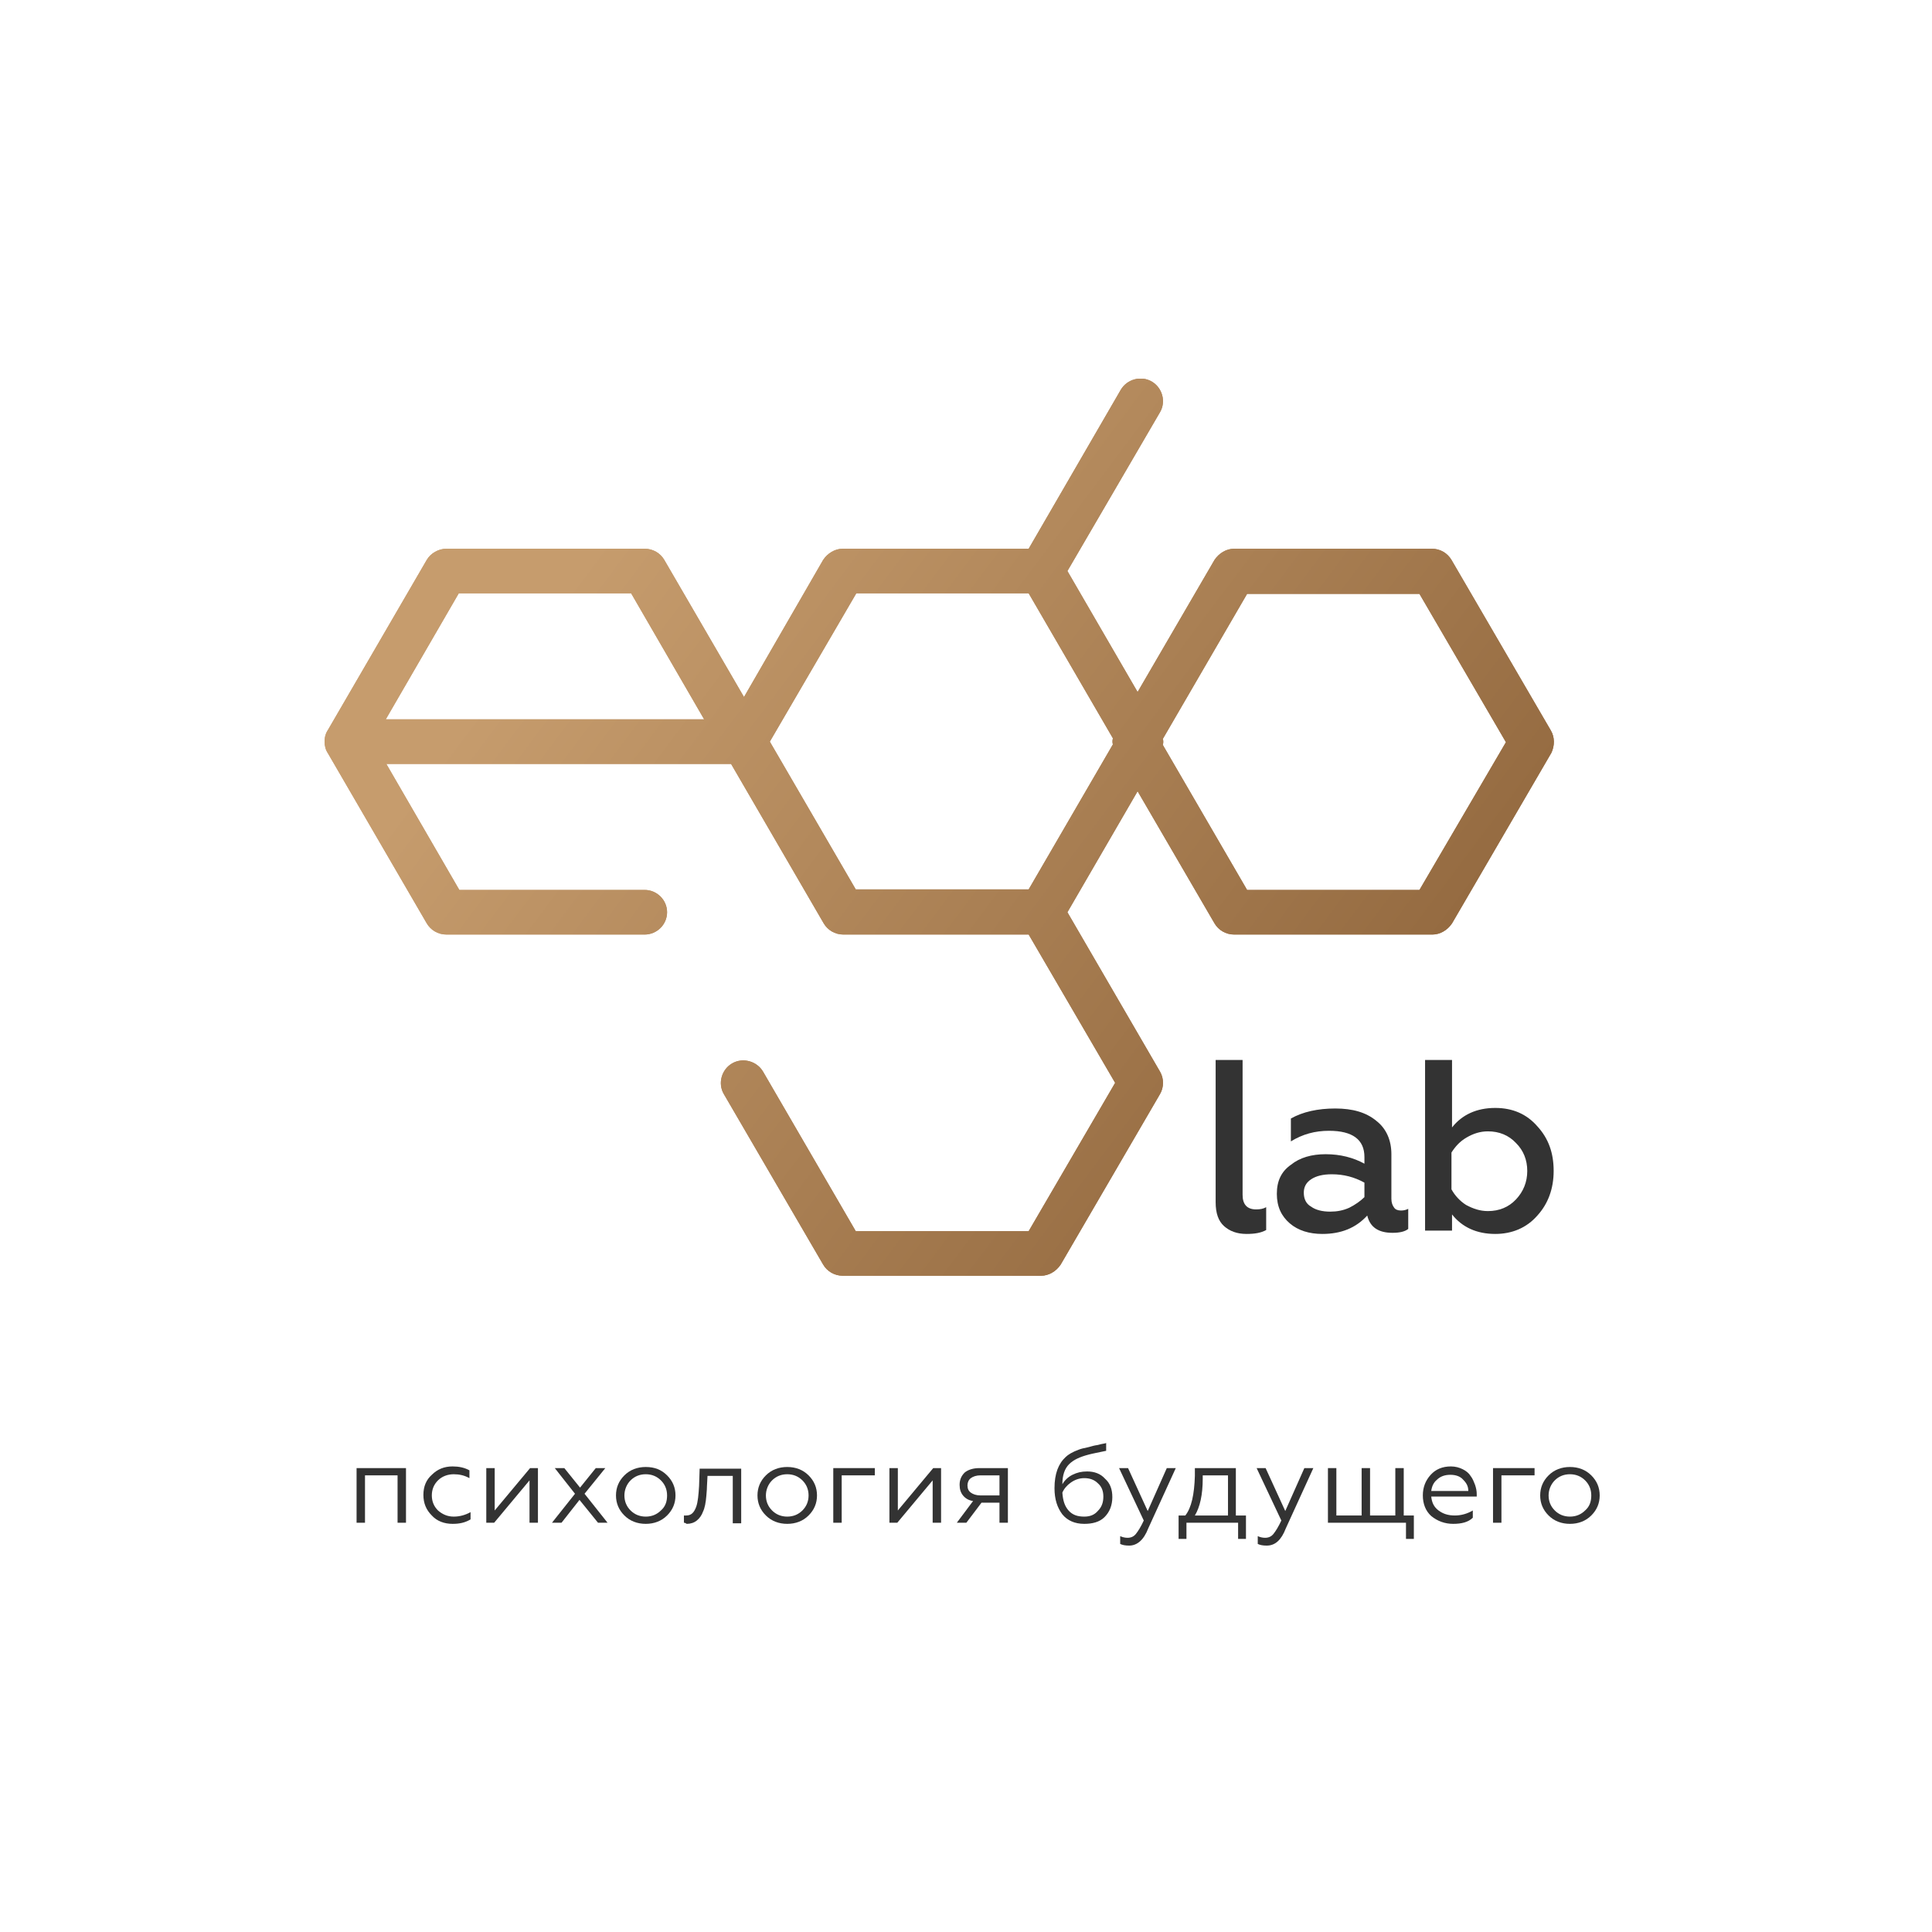 <?xml version="1.0" encoding="UTF-8"?> <svg xmlns="http://www.w3.org/2000/svg" width="250" height="250" viewBox="0 0 250 250" fill="none"> <rect width="250" height="250" fill="white"></rect> <g clip-path="url(#clip0_418_330)"> <path d="M47.231 197.042H46.141V189.972H52.535V197.042H51.445V190.91H47.231V197.042Z" fill="#333333"></path> <path d="M58.565 197.186C57.476 197.186 56.531 196.826 55.877 196.104C55.151 195.383 54.787 194.517 54.787 193.435C54.787 192.353 55.151 191.487 55.877 190.838C56.604 190.116 57.476 189.755 58.565 189.755C59.365 189.755 60.091 189.9 60.745 190.261V191.271C60.091 190.91 59.437 190.766 58.711 190.766C57.911 190.766 57.185 191.054 56.676 191.559C56.168 192.064 55.877 192.713 55.877 193.507C55.877 194.301 56.168 194.95 56.676 195.455C57.258 195.96 57.911 196.249 58.711 196.249C59.51 196.249 60.236 196.032 60.89 195.671V196.609C60.164 197.042 59.437 197.186 58.565 197.186Z" fill="#333333"></path> <path d="M63.942 197.042H62.925V189.972H64.014V195.455L68.592 189.972H69.609V197.042H68.519V191.559L63.942 197.042Z" fill="#333333"></path> <path d="M72.66 197.042H71.425L74.404 193.291L71.789 189.972H73.024L75.058 192.497L77.093 189.972H78.328L75.639 193.291L78.618 197.042H77.383L74.986 194.084L72.66 197.042Z" fill="#333333"></path> <path d="M80.798 190.91C81.524 190.188 82.469 189.828 83.559 189.828C84.721 189.828 85.593 190.188 86.32 190.91C87.046 191.631 87.409 192.497 87.409 193.507C87.409 194.517 87.046 195.383 86.32 196.104C85.593 196.826 84.649 197.186 83.559 197.186C82.469 197.186 81.524 196.826 80.798 196.104C80.071 195.383 79.708 194.517 79.708 193.507C79.708 192.497 80.071 191.631 80.798 190.91ZM86.32 193.507C86.32 192.713 86.029 192.064 85.52 191.559C85.012 191.054 84.358 190.766 83.559 190.766C82.76 190.766 82.106 191.054 81.597 191.559C81.088 192.064 80.798 192.786 80.798 193.507C80.798 194.301 81.088 194.95 81.597 195.455C82.106 195.96 82.76 196.249 83.559 196.249C84.358 196.249 85.012 195.96 85.52 195.455C86.102 194.95 86.32 194.301 86.32 193.507Z" fill="#333333"></path> <path d="M88.499 197.042V196.104C88.572 196.104 88.645 196.104 88.79 196.104C89.444 196.104 89.807 195.744 90.098 194.95C90.316 194.301 90.388 193.435 90.461 192.281L90.534 190.044H95.91V197.114H94.82V190.982H91.551L91.478 192.353C91.478 192.858 91.406 193.291 91.406 193.507C91.333 194.445 91.188 195.166 90.97 195.599C90.824 196.032 90.534 196.465 90.17 196.754C89.807 197.042 89.371 197.186 88.863 197.186C88.645 197.042 88.572 197.042 88.499 197.042Z" fill="#333333"></path> <path d="M99.107 190.91C99.834 190.188 100.778 189.828 101.868 189.828C102.958 189.828 103.902 190.188 104.629 190.91C105.355 191.631 105.719 192.497 105.719 193.507C105.719 194.517 105.355 195.383 104.629 196.104C103.902 196.826 102.958 197.186 101.868 197.186C100.778 197.186 99.834 196.826 99.107 196.104C98.38 195.383 98.017 194.517 98.017 193.507C98.017 192.497 98.38 191.631 99.107 190.91ZM104.629 193.507C104.629 192.713 104.338 192.064 103.83 191.559C103.321 191.054 102.667 190.766 101.868 190.766C101.069 190.766 100.415 191.054 99.906 191.559C99.398 192.064 99.107 192.786 99.107 193.507C99.107 194.301 99.398 194.95 99.906 195.455C100.415 195.96 101.069 196.249 101.868 196.249C102.667 196.249 103.321 195.96 103.83 195.455C104.338 194.95 104.629 194.301 104.629 193.507Z" fill="#333333"></path> <path d="M108.915 197.042H107.826V189.972H113.202V190.91H108.915V197.042Z" fill="#333333"></path> <path d="M116.108 197.042H115.091V189.972H116.181V195.455L120.758 189.972H121.775V197.042H120.686V191.559L116.108 197.042Z" fill="#333333"></path> <path d="M125.045 197.042H123.81L125.917 194.229C125.336 194.156 124.9 193.868 124.609 193.507C124.318 193.146 124.173 192.713 124.173 192.136C124.173 191.487 124.391 190.982 124.827 190.549C125.263 190.188 125.917 189.972 126.716 189.972H130.421V197.042H129.332V194.445H127.007L125.045 197.042ZM126.861 193.507H129.332V190.91H126.861C126.353 190.91 125.917 191.054 125.626 191.271C125.336 191.487 125.19 191.848 125.19 192.208C125.19 192.641 125.336 192.93 125.626 193.146C125.917 193.363 126.353 193.507 126.861 193.507Z" fill="#333333"></path> <path d="M140.303 197.186C139.067 197.186 138.123 196.754 137.469 195.96C136.815 195.094 136.452 194.012 136.452 192.569C136.452 190.693 136.96 189.395 137.905 188.529C138.196 188.24 138.777 187.88 139.576 187.591C139.939 187.447 140.303 187.375 140.666 187.303C141.029 187.23 141.392 187.086 141.828 187.014C141.974 187.014 142.192 186.942 142.482 186.87C142.773 186.797 142.991 186.797 143.136 186.725V187.735C142.119 187.952 141.32 188.096 140.811 188.24C139.721 188.529 138.922 188.89 138.341 189.467C137.76 190.044 137.469 190.91 137.469 192.064C137.76 191.559 138.196 191.126 138.777 190.838C139.358 190.549 139.939 190.405 140.666 190.405C141.61 190.405 142.41 190.693 142.991 191.343C143.645 191.92 143.935 192.713 143.935 193.723C143.935 194.806 143.572 195.671 142.918 196.321C142.264 196.97 141.32 197.186 140.303 197.186ZM140.303 196.249C141.029 196.249 141.61 196.032 142.046 195.527C142.555 195.022 142.773 194.445 142.773 193.651C142.773 192.93 142.555 192.353 142.046 191.92C141.61 191.487 141.029 191.27 140.303 191.27C139.649 191.27 139.067 191.487 138.559 191.848C138.05 192.208 137.687 192.641 137.469 193.146C137.542 194.156 137.76 194.878 138.268 195.455C138.777 196.032 139.431 196.249 140.303 196.249Z" fill="#333333"></path> <path d="M146.115 200C145.606 200 145.243 199.928 144.952 199.784V198.774C145.243 198.918 145.606 198.99 145.897 198.99C146.333 198.99 146.696 198.846 146.987 198.485C147.277 198.124 147.641 197.547 148.004 196.754L144.807 189.972H145.97L148.513 195.527L150.983 189.972H152.145L148.585 197.764C148.004 199.279 147.132 200 146.115 200Z" fill="#333333"></path> <path d="M153.526 199.134H152.509V196.104H153.38C154.18 195.094 154.543 193.363 154.616 190.982V189.972H159.919V196.104H161.227V199.134H160.21V197.042H153.526V199.134ZM154.616 196.104H158.902V190.91H155.633V191.343C155.633 193.435 155.269 195.022 154.616 196.104Z" fill="#333333"></path> <path d="M163.915 200C163.407 200 163.044 199.928 162.753 199.784V198.774C163.044 198.918 163.407 198.99 163.697 198.99C164.133 198.99 164.497 198.846 164.787 198.485C165.078 198.124 165.441 197.547 165.804 196.754L162.608 189.972H163.77L166.313 195.527L168.783 189.972H169.946L166.386 197.764C165.804 199.279 165.005 200 163.915 200Z" fill="#333333"></path> <path d="M182.878 199.134H181.934V197.042H171.835V189.972H172.925V196.104H176.194V189.972H177.284V196.104H180.554V189.972H181.643V196.104H182.951V199.134H182.878Z" fill="#333333"></path> <path d="M188.037 197.186C186.947 197.186 186.003 196.826 185.203 196.176C184.477 195.527 184.114 194.589 184.114 193.507C184.114 192.425 184.477 191.559 185.131 190.838C185.785 190.116 186.657 189.755 187.746 189.755C188.328 189.755 188.836 189.9 189.272 190.116C189.708 190.333 190.071 190.621 190.289 190.982C190.58 191.343 190.725 191.776 190.871 192.136C191.016 192.569 191.089 192.93 191.089 193.363V193.651H185.203C185.276 194.445 185.567 195.022 186.148 195.455C186.729 195.888 187.383 196.104 188.255 196.104C189.054 196.104 189.853 195.888 190.58 195.455V196.393C189.999 196.97 189.127 197.186 188.037 197.186ZM185.203 192.93H189.999C189.999 192.353 189.781 191.92 189.345 191.487C188.982 191.054 188.4 190.838 187.674 190.838C186.947 190.838 186.366 191.054 185.93 191.487C185.494 191.848 185.276 192.353 185.203 192.93Z" fill="#333333"></path> <path d="M194.285 197.042H193.196V189.972H198.572V190.91H194.285V197.042Z" fill="#333333"></path> <path d="M200.388 190.91C201.115 190.188 202.059 189.828 203.149 189.828C204.239 189.828 205.184 190.188 205.91 190.91C206.637 191.631 207 192.497 207 193.507C207 194.517 206.637 195.383 205.91 196.104C205.184 196.826 204.239 197.186 203.149 197.186C202.059 197.186 201.115 196.826 200.388 196.104C199.662 195.383 199.299 194.517 199.299 193.507C199.299 192.497 199.662 191.631 200.388 190.91ZM205.91 193.507C205.91 192.713 205.62 192.064 205.111 191.559C204.602 191.054 203.949 190.766 203.149 190.766C202.35 190.766 201.696 191.054 201.188 191.559C200.679 192.064 200.388 192.786 200.388 193.507C200.388 194.301 200.679 194.95 201.188 195.455C201.696 195.96 202.35 196.249 203.149 196.249C203.949 196.249 204.602 195.96 205.111 195.455C205.692 194.95 205.91 194.301 205.91 193.507Z" fill="#333333"></path> <path d="M200.679 94.524L187.819 72.447C187.31 71.582 186.366 71.004 185.276 71.004H159.701C158.684 71.004 157.74 71.582 157.159 72.447L147.205 89.546L138.123 73.89L150.111 53.329C150.91 51.958 150.402 50.154 149.021 49.361C147.641 48.567 145.824 49.072 145.025 50.443L133.11 71.004H109.061C108.044 71.004 107.099 71.582 106.518 72.447L96.273 90.195L85.956 72.447C85.448 71.582 84.503 71.004 83.413 71.004H57.766C56.749 71.004 55.732 71.582 55.223 72.447L42.436 94.452C42.145 94.884 42 95.389 42 95.967C42 96.544 42.145 97.049 42.436 97.482L55.223 119.486C55.732 120.352 56.676 120.929 57.766 120.929H83.413C85.012 120.929 86.32 119.63 86.32 118.043C86.32 116.456 85.012 115.157 83.413 115.157H59.437L49.992 98.852H94.602L106.59 119.486C107.099 120.352 108.044 120.929 109.133 120.929H133.11L144.299 140.12L133.11 159.31H110.732L98.744 138.677C97.945 137.306 96.128 136.801 94.748 137.594C93.367 138.388 92.859 140.192 93.658 141.562L106.518 163.639C107.026 164.505 107.971 165.082 109.061 165.082H134.708C135.725 165.082 136.67 164.505 137.251 163.639L150.111 141.562C150.62 140.697 150.62 139.542 150.111 138.677L138.123 118.043L147.205 102.388L157.159 119.486C157.667 120.352 158.612 120.929 159.701 120.929H185.349C186.366 120.929 187.31 120.352 187.892 119.486L200.752 97.409C201.188 96.472 201.188 95.389 200.679 94.524ZM49.919 93.081L59.365 76.776H81.67L91.115 93.081H49.919ZM99.616 95.967L110.804 76.776H133.11L144.008 95.534C143.935 95.822 143.935 96.111 144.008 96.327L133.11 115.085H110.732L99.616 95.967ZM183.678 115.157H161.373L150.474 96.4C150.547 96.111 150.547 95.822 150.474 95.606L161.373 76.848H183.678L194.867 96.039L183.678 115.157Z" fill="url(#paint0_linear_418_330)"></path> <path d="M200.679 94.524L187.819 72.447C187.31 71.582 186.366 71.004 185.276 71.004H159.701C158.684 71.004 157.74 71.582 157.159 72.447L147.205 89.546L138.123 73.89L150.111 53.329C150.91 51.958 150.402 50.154 149.021 49.361C147.641 48.567 145.824 49.072 145.025 50.443L133.11 71.004H109.061C108.044 71.004 107.099 71.582 106.518 72.447L96.273 90.195L85.956 72.447C85.448 71.582 84.503 71.004 83.413 71.004H57.766C56.749 71.004 55.732 71.582 55.223 72.447L42.436 94.452C42.145 94.884 42 95.389 42 95.967C42 96.544 42.145 97.049 42.436 97.482L55.223 119.486C55.732 120.352 56.676 120.929 57.766 120.929H83.413C85.012 120.929 86.32 119.63 86.32 118.043C86.32 116.456 85.012 115.157 83.413 115.157H59.437L49.992 98.852H94.602L106.59 119.486C107.099 120.352 108.044 120.929 109.133 120.929H133.11L144.299 140.12L133.11 159.31H110.732L98.744 138.677C97.945 137.306 96.128 136.801 94.748 137.594C93.367 138.388 92.859 140.192 93.658 141.562L106.518 163.639C107.026 164.505 107.971 165.082 109.061 165.082H134.708C135.725 165.082 136.67 164.505 137.251 163.639L150.111 141.562C150.62 140.697 150.62 139.542 150.111 138.677L138.123 118.043L147.205 102.388L157.159 119.486C157.667 120.352 158.612 120.929 159.701 120.929H185.349C186.366 120.929 187.31 120.352 187.892 119.486L200.752 97.409C201.188 96.472 201.188 95.389 200.679 94.524ZM49.919 93.081L59.365 76.776H81.67L91.115 93.081H49.919ZM99.616 95.967L110.804 76.776H133.11L144.008 95.534C143.935 95.822 143.935 96.111 144.008 96.327L133.11 115.085H110.732L99.616 95.967ZM183.678 115.157H161.373L150.474 96.4C150.547 96.111 150.547 95.822 150.474 95.606L161.373 76.848H183.678L194.867 96.039L183.678 115.157Z" fill="url(#paint1_linear_418_330)"></path> <path d="M161.3 159.671C160.065 159.671 159.12 159.31 158.394 158.661C157.667 158.011 157.304 157.001 157.304 155.559V137.161H160.791V154.621C160.791 155.847 161.373 156.496 162.535 156.496C163.044 156.496 163.48 156.424 163.843 156.208V159.166C163.189 159.527 162.39 159.671 161.3 159.671Z" fill="#333333"></path> <path d="M181.28 156.641C181.643 156.641 181.934 156.569 182.225 156.424V159.021C181.789 159.382 181.062 159.527 180.19 159.527C178.374 159.527 177.284 158.805 176.921 157.29C175.468 158.877 173.579 159.671 171.108 159.671C169.437 159.671 167.984 159.238 166.894 158.3C165.804 157.362 165.223 156.136 165.223 154.476C165.223 152.817 165.805 151.591 167.04 150.725C168.202 149.787 169.728 149.354 171.544 149.354C173.433 149.354 175.104 149.787 176.557 150.58V149.715C176.557 147.478 175.032 146.324 171.98 146.324C170.164 146.324 168.565 146.757 167.04 147.695V144.737C168.565 143.871 170.527 143.438 172.779 143.438C175.032 143.438 176.775 143.943 178.083 145.025C179.391 146.035 180.045 147.55 180.045 149.354V155.126C180.045 155.631 180.19 155.991 180.408 156.28C180.554 156.496 180.844 156.641 181.28 156.641ZM176.557 154.909V153.033C175.25 152.312 173.869 151.951 172.343 151.951C171.181 151.951 170.309 152.168 169.655 152.601C169.001 153.033 168.711 153.611 168.711 154.332C168.711 155.126 169.001 155.775 169.655 156.136C170.236 156.569 171.108 156.785 172.126 156.785C172.997 156.785 173.797 156.641 174.596 156.28C175.322 155.919 176.049 155.414 176.557 154.909Z" fill="#333333"></path> <path d="M193.486 159.671C191.089 159.671 189.199 158.805 187.892 157.146V159.238H184.404V137.161H187.892V145.891C189.199 144.232 191.089 143.366 193.486 143.366C195.738 143.366 197.555 144.16 198.935 145.747C200.388 147.334 201.042 149.21 201.042 151.518C201.042 153.827 200.316 155.775 198.935 157.29C197.555 158.877 195.666 159.671 193.486 159.671ZM192.542 156.713C193.995 156.713 195.23 156.208 196.174 155.198C197.119 154.188 197.627 152.961 197.627 151.518C197.627 150.076 197.119 148.849 196.174 147.911C195.23 146.901 193.995 146.396 192.542 146.396C191.524 146.396 190.653 146.685 189.781 147.19C188.909 147.695 188.328 148.344 187.819 149.138V153.899C188.255 154.693 188.909 155.414 189.708 155.919C190.653 156.424 191.524 156.713 192.542 156.713Z" fill="#333333"></path> </g> <defs> <linearGradient id="paint0_linear_418_330" x1="197.075" y1="154.958" x2="79.98" y2="66.984" gradientUnits="userSpaceOnUse"> <stop offset="0.049" stop-color="#8C6239"></stop> <stop offset="1" stop-color="#C69C6D"></stop> </linearGradient> <linearGradient id="paint1_linear_418_330" x1="197.075" y1="154.958" x2="79.98" y2="66.984" gradientUnits="userSpaceOnUse"> <stop offset="0.049" stop-color="#8C6239"></stop> <stop offset="1" stop-color="#C69C6D"></stop> </linearGradient> <clipPath id="clip0_418_330"> <rect width="165" height="151" fill="white" transform="translate(42 49)"></rect> </clipPath> </defs> </svg> 